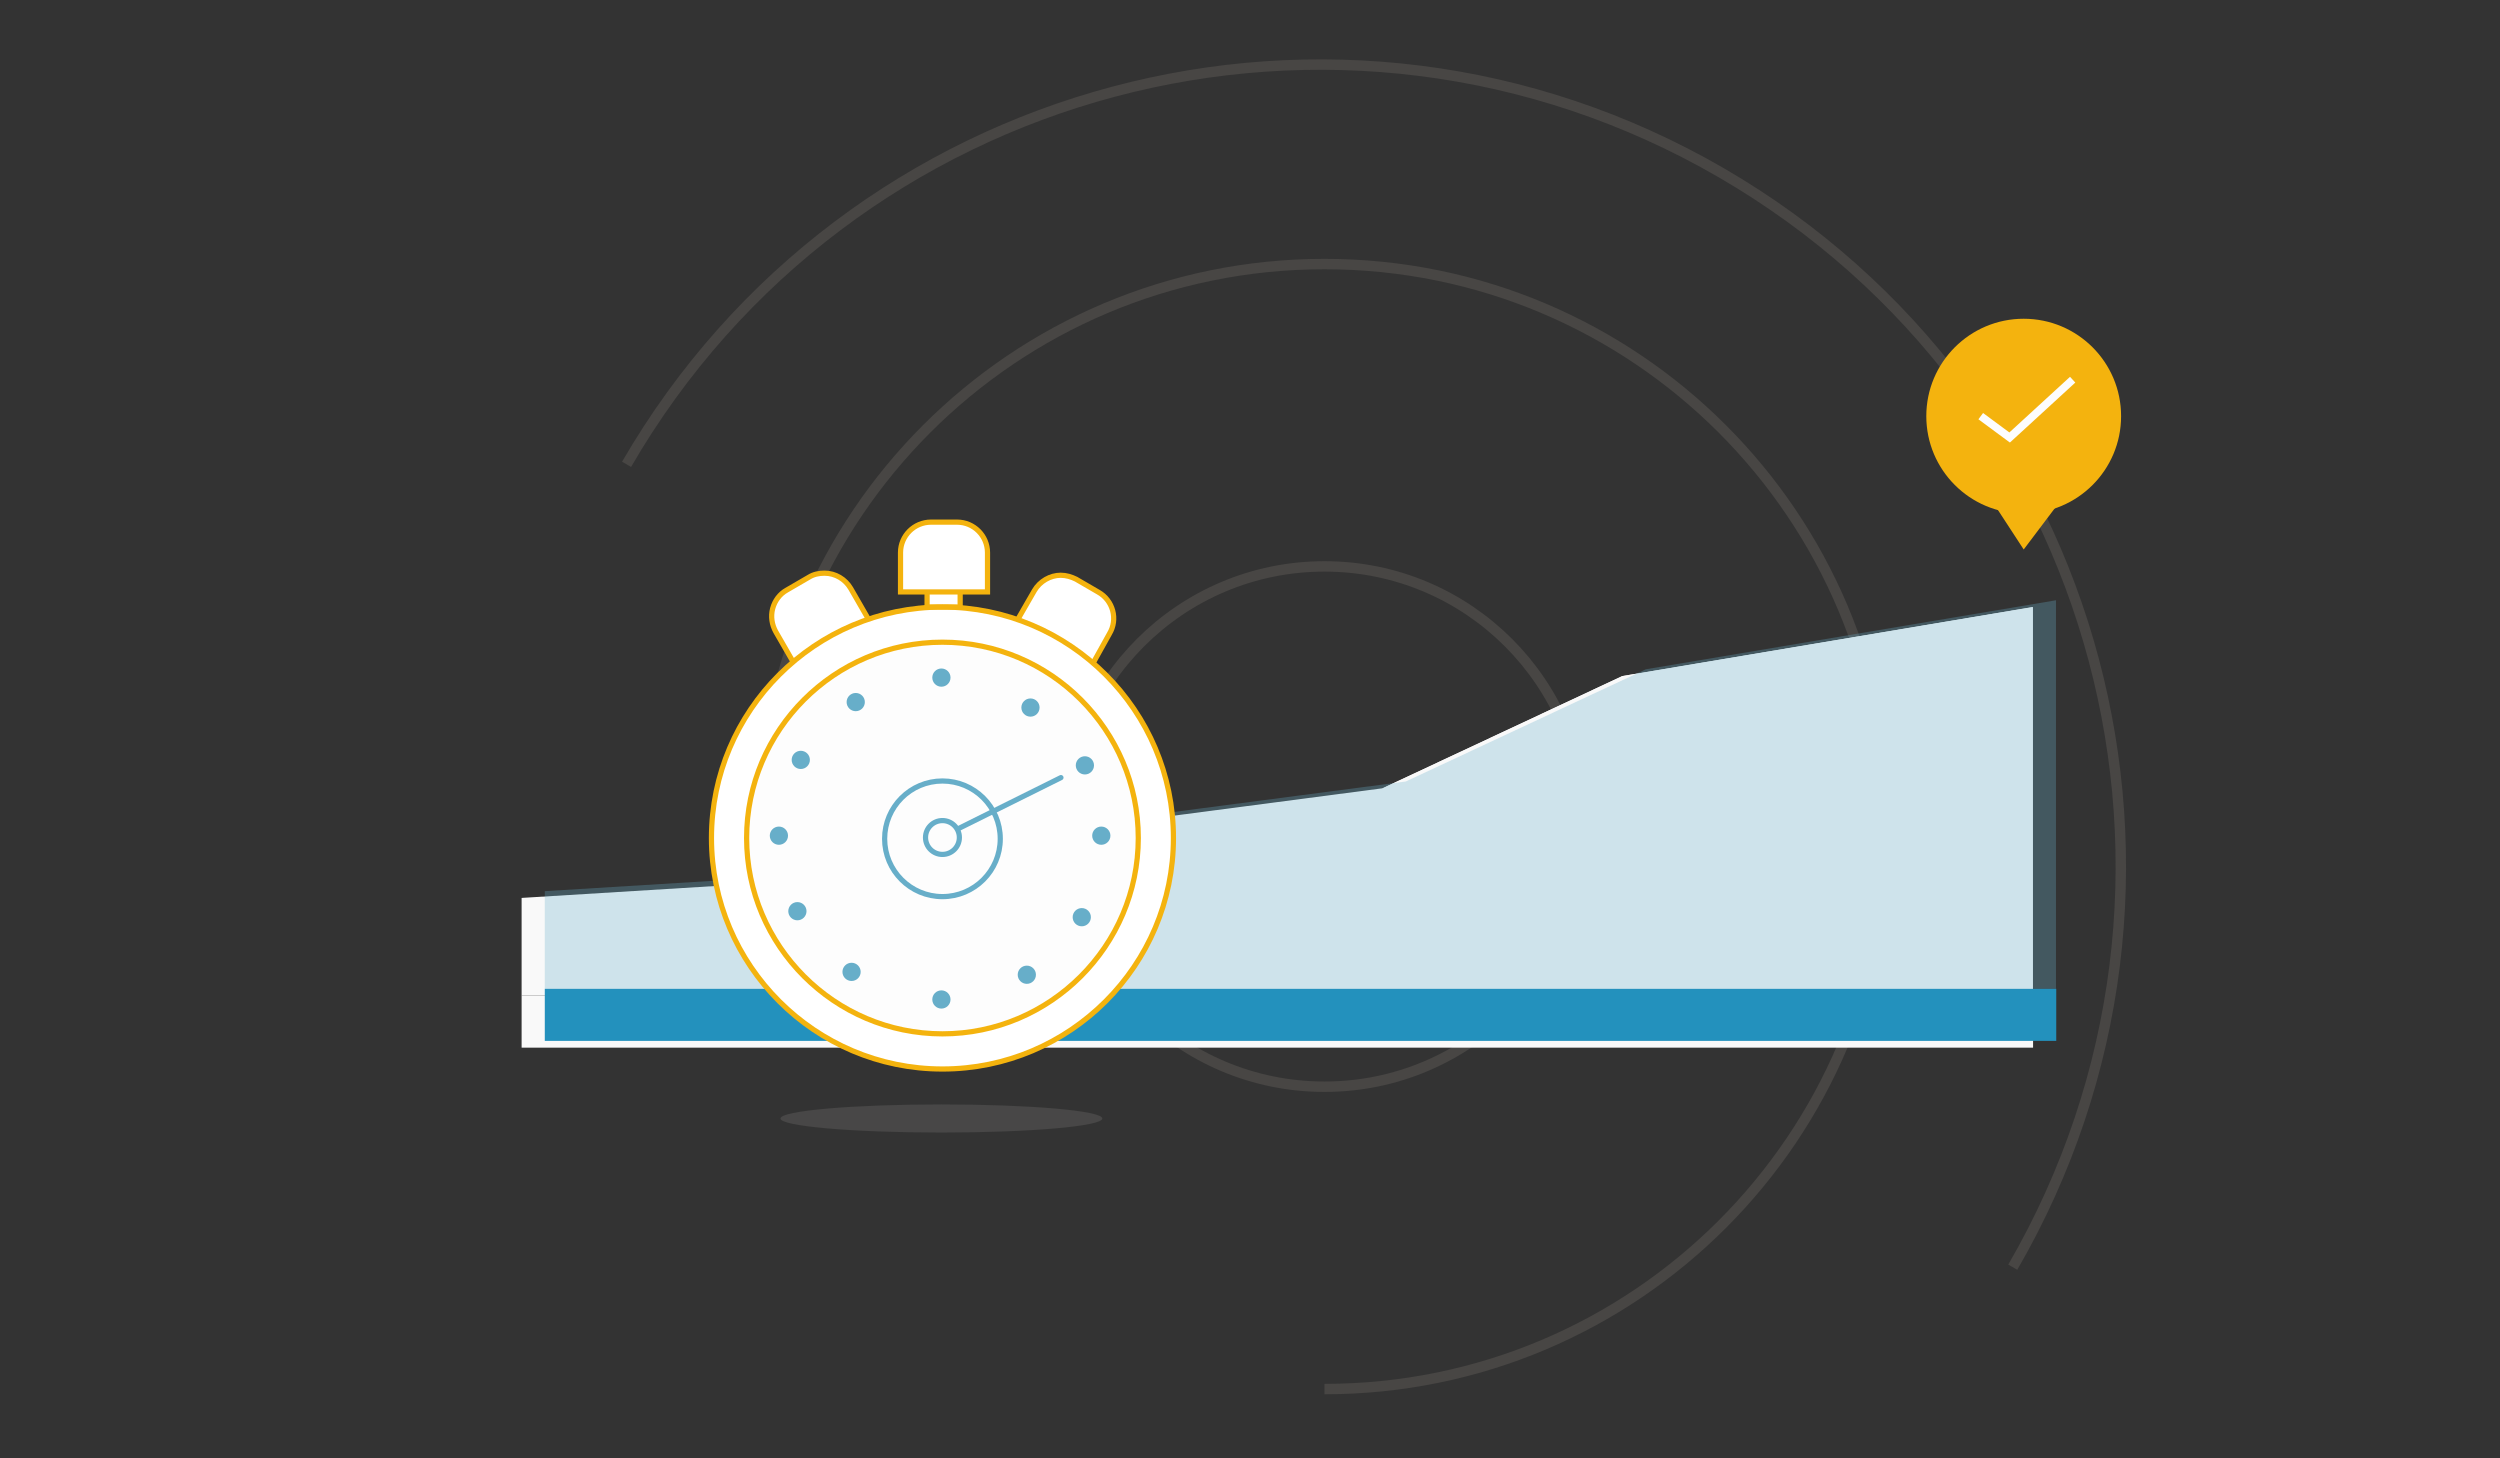<?xml version="1.0" encoding="utf-8"?>
<!-- Generator: Adobe Illustrator 18.0.0, SVG Export Plug-In . SVG Version: 6.00 Build 0)  -->
<!DOCTYPE svg PUBLIC "-//W3C//DTD SVG 1.1//EN" "http://www.w3.org/Graphics/SVG/1.1/DTD/svg11.dtd">
<svg version="1.1" id="Calque_1" xmlns="http://www.w3.org/2000/svg" xmlns:xlink="http://www.w3.org/1999/xlink" x="0px" y="0px"
	 viewBox="0 0 960 560" enable-background="new 0 0 960 560" xml:space="preserve">
<rect x="0" y="0" width="960" height="560" fill="#333333" stroke="none"/>
<circle id="XMLID_1_" opacity="0.2" fill="none" stroke="#9D938B" stroke-width="4" stroke-miterlimit="10" enable-background="new    " cx="508.6" cy="317.4" r="99.9"/>
<path id="XMLID_4_" opacity="0.2" fill="none" stroke="#9D938B" stroke-width="4" stroke-miterlimit="10" enable-background="new    " d="
	M292.6,317.4c0-119.3,96.7-216,216-216s216,96.7,216,216s-96.7,216-216,216"/>
<path id="XMLID_5_" opacity="0.2" fill="none" stroke="#9D938B" stroke-width="4" stroke-miterlimit="10" enable-background="new    " d="
	M240.6,178.3c85.2-147,273.3-197.2,420.3-112s197.2,273.3,112,420.3"/>
<g id="XMLID_2490_">
	<g id="XMLID_87_">
		<polygon id="XMLID_85_" fill="#F9F9F9" points="200.3,344.8 340.2,336.2 393.7,320.7 530.9,302.7 623,259.6 780.6,233.1 
			780.6,382.3 200.3,382.3 		"/>
		<rect id="XMLID_86_" x="200.3" y="382.3" fill="#F9F9F9" width="580.4" height="20"/>
	</g>
	<circle id="XMLID_89_" fill="#F4B30E" cx="777.1" cy="159.8" r="37.4"/>
	<polygon id="XMLID_2489_" fill="#F4B30E" points="766.2,194.3 777.1,211 789.7,194.3 	"/>
	<polyline id="XMLID_110_" fill="none" stroke="#FDFDFD" stroke-width="3" stroke-miterlimit="10" points="760.6,159.8 771.7,168 
		795.9,145.8 	"/>
	<polygon id="XMLID_2492_" fill="#F9F9F9" points="530.9,302.7 530.9,382.3 780.6,382.3 780.6,233.1 623,259.6 	"/>
	<g id="XMLID_6_">
		<polygon id="XMLID_11_" opacity="0.3" fill="#67AEC9" points="209.2,342.2 349.1,333.6 402.7,318.1 539.8,300.1 632,257 
			789.5,230.5 789.5,379.7 209.2,379.7 		"/>
		<rect id="XMLID_7_" x="209.2" y="379.7" fill="#2391BD" width="580.4" height="20"/>
	</g>
</g>
<g id="XMLID_2487_" opacity="0.2">
	<ellipse id="XMLID_2488_" fill="#9A9694" cx="361.5" cy="429.5" rx="61.8" ry="5.4"/>
</g>
<circle id="XMLID_111_" fill="#67AEC9" cx="422.9" cy="320.9" r="3.5"/>
<path id="XMLID_101_" fill="#FFFFFF" stroke="#F4B30E" stroke-width="2" stroke-miterlimit="10" d="M305.5,255.8l-7.6-13.2
	c-1.5-2.7-2-5.9-1.2-8.9c0.8-3,2.7-5.6,5.4-7.1l8.6-5c1.8-1.1,3.8-1.5,5.9-1.5c4.2,0,8,2.3,10.1,5.9l7.6,13.2L305.5,255.8z"/>
<path id="XMLID_107_" fill="#FFFFFF" stroke="#F4B30E" stroke-width="2" stroke-miterlimit="10" d="M418.6,256.7L389.6,240l7.6-13.2
	c2.1-3.6,6.1-5.9,10.1-5.9c2.1,0,4.1,0.6,5.9,1.5l8.6,5c5.6,3.2,7.6,10.4,4.2,16L418.6,256.7z"/>
<circle id="XMLID_2486_" fill="#FFFFFF" cx="361.9" cy="321.8" r="88.7"/>
<g id="XMLID_2478_">
	<circle id="XMLID_2479_" fill="#FDFDFD" cx="361.9" cy="321.8" r="75.2"/>
</g>
<path id="XMLID_118_" fill="#FFFFFF" d="M366.6,204.2h-8.5c-4.8,0-8.8,3.9-8.8,8.8v10.7h26V213C375.4,208,371.5,204.2,366.6,204.2z"
	/>
<rect id="XMLID_113_" x="356" y="223.7" fill="#FFFFFF" stroke="#F4B30E" stroke-width="2" stroke-miterlimit="10" width="12.7" height="9.4"/>
<path id="XMLID_88_" fill="#FFFFFF" d="M419.5,230.4l-7.4-4.2c-4.2-2.4-9.5-0.9-12,3.2l-5.4,9.4l22.6,13l5.4-9.4
	C425.1,238.1,423.5,232.8,419.5,230.4z"/>
<path id="XMLID_104_" fill="#FFFFFF" d="M304.7,229.3l7.4-4.2c4.2-2.4,9.5-0.9,12,3.2l5.4,9.4l-22.6,13l-5.4-9.4
	C299.1,237.2,300.5,231.7,304.7,229.3z"/>
<circle id="XMLID_90_" fill="none" stroke="#67AEC9" stroke-width="2" stroke-miterlimit="10" cx="361.9" cy="322.1" r="22.2"/>
<circle id="XMLID_99_" fill="#67AEC9" cx="361.5" cy="260.2" r="3.5"/>
<circle id="XMLID_106_" fill="#67AEC9" cx="299.1" cy="320.9" r="3.5"/>
<circle id="XMLID_8_" fill="#67AEC9" cx="422.9" cy="320.9" r="3.5"/>
<circle id="XMLID_105_" fill="#67AEC9" cx="361.5" cy="383.8" r="3.5"/>
<circle id="XMLID_125_" fill="#67AEC9" cx="394.3" cy="374.3" r="3.5"/>
<circle id="XMLID_126_" fill="#67AEC9" cx="328.6" cy="269.6" r="3.5"/>
<circle id="XMLID_123_" fill="#67AEC9" cx="307.5" cy="291.8" r="3.5"/>
<circle id="XMLID_124_" fill="#67AEC9" cx="415.4" cy="352.2" r="3.5"/>
<circle id="XMLID_122_" fill="#67AEC9" cx="416.6" cy="293.9" r="3.5"/>
<circle id="XMLID_121_" fill="#67AEC9" cx="306.2" cy="349.9" r="3.5"/>
<circle id="XMLID_114_" fill="#67AEC9" cx="327" cy="373.2" r="3.5"/>
<circle id="XMLID_120_" fill="#67AEC9" cx="395.7" cy="271.7" r="3.5"/>
<path id="XMLID_3_" fill="none" stroke="#F4B30E" stroke-width="2" stroke-miterlimit="10" d="M361.9,246.6
	c-41.5,0-75.2,33.8-75.2,75.2s33.8,75.2,75.2,75.2s75.2-33.8,75.2-75.2S403.4,246.6,361.9,246.6z"/>
<g id="XMLID_2481_">
	<path id="XMLID_2482_" fill="none" stroke="#F4B30E" stroke-width="2" stroke-miterlimit="10" d="M361.9,233.1
		c-48.9,0-88.7,39.8-88.7,88.7s39.8,88.7,88.7,88.7s88.7-39.8,88.7-88.7S410.8,233.1,361.9,233.1z"/>
</g>
<path id="XMLID_115_" fill="#FFFFFF" stroke="#F4B30E" stroke-width="2" stroke-miterlimit="10" d="M379.2,227.3h-33.4v-15.1
	c0-6.5,5.3-11.7,11.7-11.7h10c6.5,0,11.7,5.3,11.7,11.7v15.1H379.2z"/>
<circle id="XMLID_9_" fill="none" stroke="#67AEC9" stroke-width="2" stroke-miterlimit="10" cx="361.9" cy="321.6" r="6.5"/>
<line id="XMLID_10_" fill="none" stroke="#67AEC9" stroke-width="2" stroke-linecap="round" stroke-miterlimit="10" x1="367.8" y1="318.3" x2="407.4" y2="298.6"/>
</svg>
